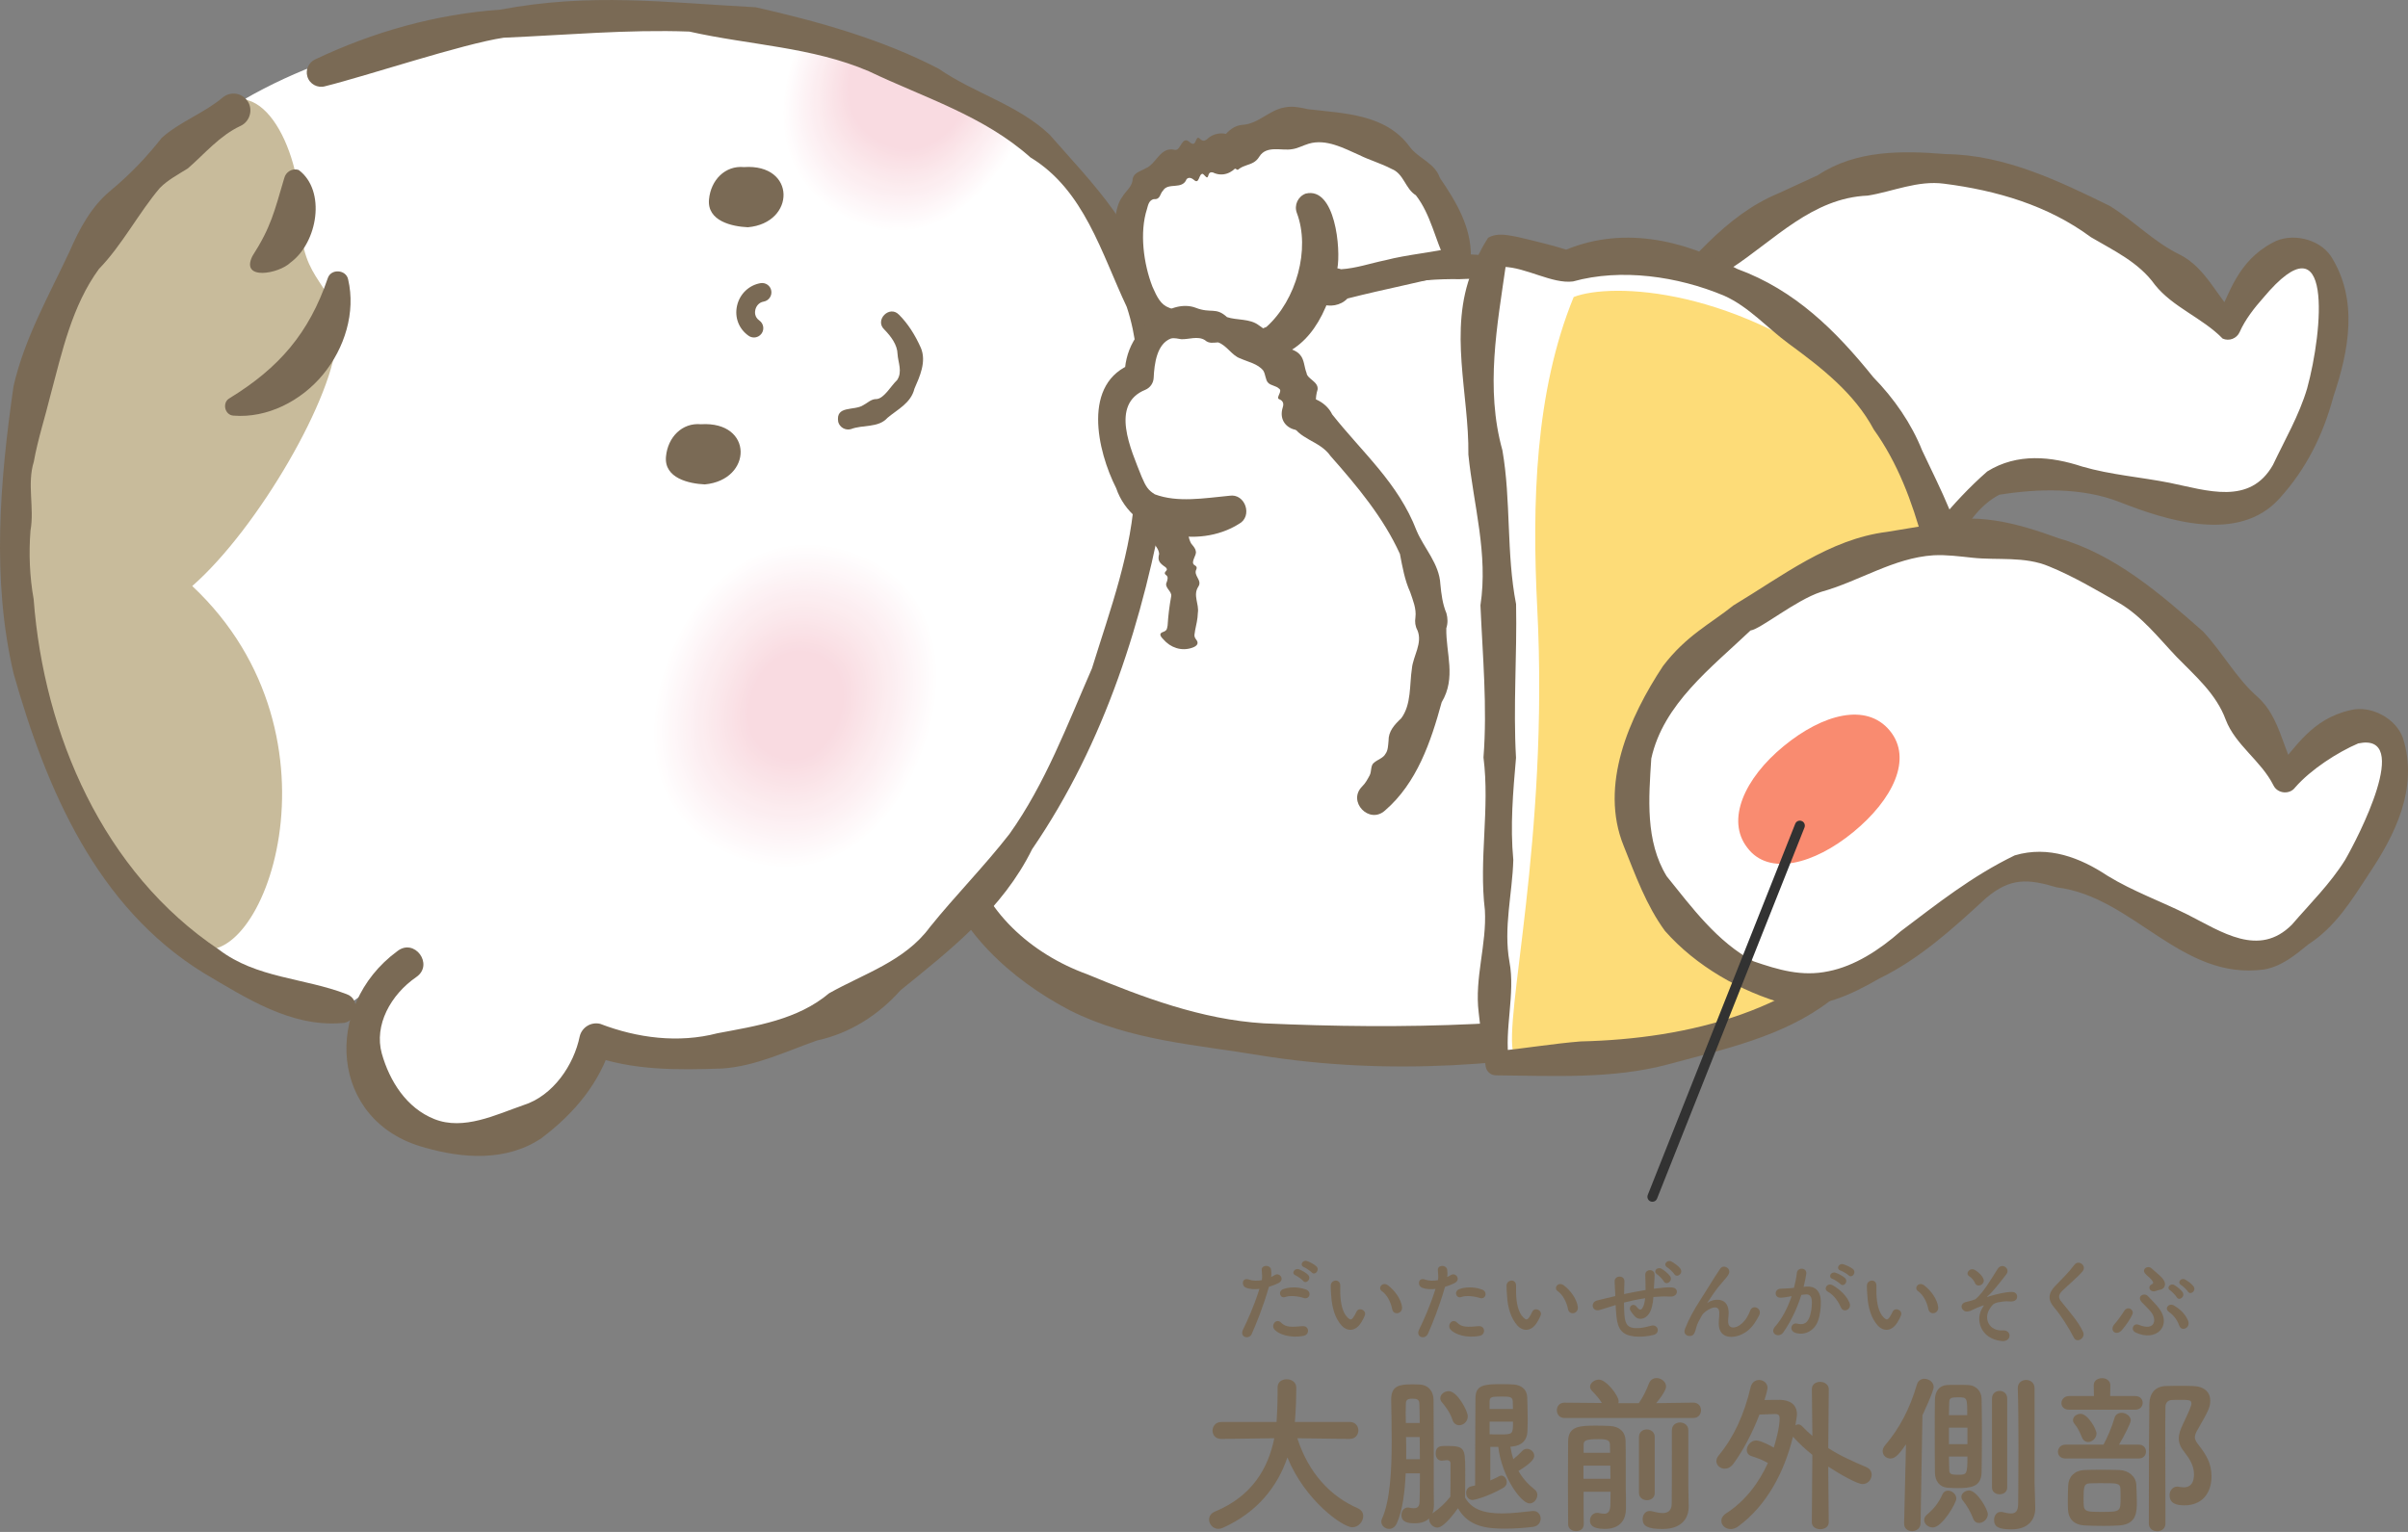<svg width="220" height="140" viewBox="0 0 220 140" fill="none" xmlns="http://www.w3.org/2000/svg">
<rect x="0" y="0" width="220" height="140" fill="#808080" stroke="none"/>
<g clip-path="url(#clip0_1009_48443)">
<path d="M151.846 28.808C170.402 6.834 189.587 15.227 203.535 29.824C203.535 29.824 207.52 20.825 211.502 23.677C215.484 26.529 211.838 40.44 207.057 45.051C202.276 49.663 189.731 40.986 182.344 44.032C178.382 45.664 172.861 59.516 164.934 60.228C153.349 61.271 136.786 46.644 151.846 28.808Z" fill="white"/>
<path d="M150.725 27.865C154.293 24.136 157.552 19.705 162.483 17.669L166.085 16.01C169.587 13.687 173.819 13.761 177.79 14.084C183.122 14.14 188.08 16.526 192.754 18.819C194.997 20.205 196.776 22.124 199.172 23.28C201.574 24.5 202.594 27.222 204.403 29.001L202.434 29.344C203.693 26.822 204.403 23.89 207.642 22.171C209.291 21.244 211.84 21.781 212.939 23.387C215.532 27.422 214.559 32.166 213.186 36.241C212.256 39.723 210.707 42.865 208.251 45.561C204.51 49.712 197.912 47.553 193.641 45.877C190.205 44.531 186.137 44.651 182.658 45.214C179.32 46.96 178.187 51.545 175.491 54.234C172.479 57.263 169.604 61.168 164.999 61.738C160.737 61.728 156.176 60.565 152.574 58.202C150.298 56.397 148.629 54.014 146.883 51.708C143.235 46.954 144.254 40.223 145.997 34.892C147.313 31.64 149.126 30.067 150.728 27.865H150.725ZM152.844 29.654C150.288 33.889 146.94 38.237 147.196 43.339C147.926 46.88 148.649 50.762 151.405 53.341C154.387 55.493 157.432 57.903 161.104 58.736C163.506 58.885 165.739 58.942 167.958 57.799C170.127 56.713 171.92 54.711 173.349 52.531C175.908 49.219 178.26 45.974 181.559 43.085C184.308 41.373 187.417 41.712 190.235 42.639C192.851 43.398 195.593 43.602 198.215 44.121C201.637 44.818 205.552 46.211 207.662 42.489C208.738 40.216 210.057 37.954 210.784 35.502C212.233 30.227 213.213 19.528 206.779 27.215C205.959 28.138 205.119 29.211 204.619 30.347C204.356 30.94 203.66 31.207 203.067 30.944C201.218 29.044 198.515 28.085 196.879 26.029C195.403 23.96 193.101 22.897 191.028 21.674C187.11 18.772 182.415 17.399 177.621 16.789C175.205 16.463 172.919 17.512 170.647 17.876C165.572 18.085 162.147 21.924 158.138 24.543C156.083 25.906 153.724 29.274 152.851 29.651L152.844 29.654Z" fill="#7A6A55"/>
<path d="M87.107 78.406C92.045 97.821 130.296 97.781 153.583 92.886C179.323 87.472 155.469 34.22 155.469 34.22C141.425 19.08 119.451 23.471 110.908 33.237C110.908 33.237 83.056 49.557 83.485 74.007" fill="white"/>
<path d="M88.595 78.025C89.782 83.193 94.173 87.171 99.321 89.034C104.342 91.116 109.757 93.175 115.471 93.522C128.206 94.095 141.28 93.832 153.822 91.346C164.198 88.861 164.274 76.582 163.578 67.666C162.632 56.334 158.573 45.232 154.195 34.786C150.167 30.931 141.034 25.023 133.354 25.513C125.337 25.37 117 28.439 111.593 34.363C101.363 41.057 91.181 50.133 87.183 62.011C86.033 65.983 85.213 69.912 84.847 74.037C84.707 75.646 82.245 75.639 82.115 74.027C80.769 56.667 97.682 39.924 109.913 32.364C118.966 22.661 134.057 21.098 146.039 25.666C150.1 27.309 153.625 30.091 156.521 33.3C157.917 36.045 158.763 39.018 159.91 41.843C163.198 50.026 165.001 58.623 166.67 67.303C168.866 80.244 165.547 93.725 150.164 95.011C138.652 97.444 126.82 98.333 115.138 96.451C109.374 95.481 103.293 95.115 97.772 92.349C92.331 89.504 87.266 84.952 85.623 78.781C85.393 77.965 85.873 77.119 86.689 76.889C87.529 76.652 88.405 77.172 88.599 78.025H88.595Z" fill="#7A6A55"/>
<path d="M111.469 15.12C116.56 8.923 130.578 10.189 133.243 23.703L120.405 26.462" fill="white"/>
<path d="M110.282 14.144C111.458 13.327 111.971 11.531 113.521 11.408C114.993 11.318 115.963 10.035 117.406 9.809C118.099 9.672 118.819 9.825 119.498 9.979C122.824 10.372 126.589 10.415 128.781 13.397C129.561 14.48 131.1 14.883 131.55 16.256C133.046 18.445 134.429 20.751 134.382 23.477C134.522 24.1 134.129 24.736 133.489 24.836C130.051 25.742 126.539 26.405 123.104 27.282C121.851 28.614 119.072 27.795 119.742 25.709C120.208 24.57 121.491 24.273 122.527 24.606C123.897 24.523 125.209 24.06 126.549 23.786C128.671 23.237 130.877 23.09 133.003 22.57L132.11 23.926C131.107 21.897 130.734 19.622 129.358 17.846C128.388 17.256 128.258 15.873 127.145 15.44C126.156 14.92 125.113 14.633 124.18 14.167C122.78 13.547 121.154 12.658 119.565 13.134C119.032 13.294 118.545 13.571 118.042 13.634C117.096 13.804 115.72 13.251 115.057 14.31C114.424 15.367 113.347 14.784 112.658 16.096C111.382 18.065 108.599 15.793 110.285 14.147L110.282 14.144Z" fill="#7A6A55"/>
<path d="M136.687 22.954C137.737 22.547 143.171 24.366 143.171 24.366C143.171 24.366 155.739 17.883 170.443 35.705C176.94 43.582 182.522 62.704 178.92 73.47C170.486 98.673 145.557 96.37 136.797 97.163C135.844 93.891 137.783 71.977 136.707 50.829C136.217 41.216 133.152 31.6 136.69 22.957L136.687 22.954Z" fill="white"/>
<path d="M143.776 27.143C147.208 25.811 158.757 26.144 170.445 35.707C178.349 42.171 182.524 62.706 178.922 73.471C170.489 98.674 147.038 95.549 138.279 96.342C137.326 93.07 141.527 76.763 140.448 55.615C139.958 46.002 140.238 35.79 143.776 27.143Z" fill="#FDDC78"/>
<path d="M135.947 21.739C136.783 21.236 137.753 21.495 138.612 21.645C140.258 22.035 142.028 22.455 143.62 22.978L142.547 23.048C148.055 20.539 153.766 21.889 158.721 24.578C164.009 26.517 167.72 30.215 171.146 34.47C173.052 36.423 174.631 38.702 175.614 41.174C177.306 44.776 179.209 48.285 179.765 52.293C180.039 53.582 180.645 54.795 181.058 56.075C181.828 58.67 180.838 61.459 181.281 64.058C182.374 69.526 180.175 74.817 177.65 79.495C175.544 84.46 171.705 88.535 167.204 91.46C162.946 94.739 157.518 95.882 152.427 97.264C147.295 98.641 141.888 98.311 136.733 98.274C136.243 98.304 135.813 97.951 135.737 97.474C135.43 95.565 135.274 94.139 135.094 92.523C134.707 89.378 135.84 86.309 135.663 83.18C135.097 78.516 136.13 73.897 135.534 69.226C135.893 64.581 135.457 59.966 135.257 55.318C135.97 50.607 134.634 46.222 134.154 41.544C134.227 36.023 132.312 30.205 134.491 24.754C134.824 23.724 135.367 22.632 135.947 21.742V21.739ZM137.593 24.111C136.79 29.739 135.683 35.476 137.263 41.154C138.062 45.722 137.609 50.584 138.512 55.212C138.606 59.896 138.239 64.578 138.506 69.253C138.236 72.368 137.963 75.463 138.259 78.589C138.172 81.698 137.346 84.766 137.906 87.898C138.459 90.77 137.419 94.186 137.853 96.858L136.693 96.068C139.345 95.812 141.874 95.379 144.407 95.175C154.259 94.942 164.792 92.396 171.242 84.42C176.577 78.909 178.419 71.612 178.829 64.131C179.059 61.582 177.536 59.25 177.316 56.778C177.436 54.209 176.633 51.813 175.684 49.464C174.691 45.846 173.398 42.334 171.192 39.252C169.416 35.926 166.401 33.594 163.425 31.411C161.463 29.975 159.784 28.036 157.525 27.026C153.276 25.241 148.098 24.501 143.717 25.72C141.828 25.967 139.412 24.428 137.356 24.388C137.259 24.381 137.133 24.364 137.096 24.374C137.11 24.374 136.953 24.381 137.103 24.364C137.273 24.344 137.449 24.241 137.586 24.114L137.593 24.111Z" fill="#7A6A55"/>
<path d="M159.193 56.539C182.9 40.255 199.183 53.427 208.773 71.193C208.773 71.193 214.997 63.569 218.082 67.374C221.168 71.18 213.974 83.631 208.14 86.81C202.309 89.988 192.506 78.307 184.576 79.29C180.325 79.816 171.335 91.714 163.505 90.305C152.056 88.246 139.954 69.757 159.193 56.542V56.539Z" fill="white"/>
<path d="M158.362 55.332C162.79 52.68 167.105 49.268 172.399 48.608L176.311 47.962C180.303 46.649 184.365 47.838 188.11 49.201C193.234 50.667 197.386 54.279 201.288 57.724C203.084 59.653 204.29 61.976 206.296 63.725C208.291 65.538 208.551 68.433 209.828 70.626L207.838 70.436C209.718 68.337 211.177 65.694 214.759 64.895C216.595 64.435 218.91 65.631 219.544 67.47C220.98 72.045 218.784 76.367 216.381 79.935C214.835 82.308 213.353 84.72 210.907 86.296C209.714 87.266 208.491 88.305 206.865 88.598C199.272 89.651 194.91 81.944 187.91 81.095C185.301 80.318 183.675 80.172 181.422 82.098C178.494 84.793 175.398 87.632 171.676 89.438C169.141 90.894 166.272 92.293 163.163 91.774C159.055 90.634 154.963 88.308 152.118 85.08C150.402 82.737 149.422 79.995 148.346 77.313C146.087 71.762 148.849 65.541 151.941 60.86C154.08 58.061 156.236 57.038 158.362 55.335V55.332ZM159.931 57.618C156.346 61.026 151.965 64.332 150.865 69.32C150.632 72.928 150.302 76.863 152.274 80.082C154.583 82.944 156.882 86.076 160.201 87.852C162.477 88.632 164.616 89.278 167.058 88.761C169.441 88.288 171.696 86.829 173.652 85.11C176.994 82.594 180.123 80.088 184.068 78.172C187.173 77.25 190.079 78.399 192.551 80.038C194.87 81.461 197.466 82.384 199.855 83.58C202.97 85.156 206.376 87.535 209.394 84.503C211.034 82.597 212.903 80.761 214.252 78.592C215.392 76.63 220.456 66.887 215.452 67.94C213.583 68.74 211.14 70.302 209.694 71.958C209.188 72.648 208.072 72.535 207.705 71.769C206.585 69.526 204.233 68.1 203.347 65.774C202.471 63.389 200.531 61.753 198.855 60.027C197.196 58.281 195.677 56.308 193.567 55.082C191.475 53.886 189.433 52.673 187.217 51.767C184.974 50.814 182.489 51.22 180.203 50.97C179.04 50.85 177.844 50.684 176.644 50.747C172.989 50.984 169.877 53.123 166.375 54.092C164.036 54.859 160.844 57.504 159.925 57.621L159.931 57.618Z" fill="#7A6A55"/>
<path d="M37.163 88.111C29.009 94.235 34.44 105.017 43.6 104.047C52.76 103.081 54.435 95.014 54.435 95.014C66.131 99.543 89.598 93.225 101.096 61.068C113.501 26.379 98.304 15.364 90.391 10.229C84.333 6.297 71.825 -0.33 45.516 2.196C19.157 4.728 3.83 19.662 1.594 43.745C-0.639 67.829 12.059 90.313 31.325 92.142L37.163 88.111Z" fill="white"/>
<path d="M68.884 30.841C68.714 30.841 68.54 30.791 68.391 30.685C67.501 30.058 67.098 29.006 67.338 27.943C67.578 26.87 68.421 26.06 69.48 25.877C69.96 25.8 70.39 26.113 70.466 26.573C70.546 27.04 70.233 27.483 69.77 27.563C69.314 27.639 69.077 28.006 69.007 28.319C68.964 28.502 68.917 28.965 69.374 29.289C69.76 29.562 69.853 30.095 69.58 30.482C69.413 30.718 69.147 30.845 68.88 30.845L68.884 30.841Z" fill="#7A6A55"/>
<path d="M78.061 50.316C85.721 52.988 87.35 61.121 84.365 68.922C81.379 76.722 74.955 81.573 67.249 78.561C59.542 75.549 57.959 67.755 60.944 59.955C63.93 52.155 70.634 47.607 78.061 50.316Z" fill="white"/>
<path d="M77.964 50.568C85.487 53.191 87.087 61.181 84.154 68.841C81.222 76.501 74.912 81.266 67.345 78.307C59.774 75.348 58.222 67.695 61.154 60.034C64.086 52.374 70.67 47.906 77.964 50.568Z" fill="#FFFEFE"/>
<path d="M77.866 50.823C85.253 53.399 86.822 61.242 83.944 68.763C81.065 76.283 74.871 80.961 67.44 78.055C60.01 75.15 58.484 67.636 61.363 60.116C64.242 52.596 70.706 48.211 77.866 50.823Z" fill="#FFFDFD"/>
<path d="M77.773 51.075C85.023 53.604 86.563 61.301 83.737 68.682C80.912 76.062 74.834 80.653 67.54 77.801C60.247 74.949 58.751 67.575 61.576 60.195C64.402 52.815 70.746 48.51 77.773 51.075Z" fill="#FFFCFD"/>
<path d="M77.679 51.328C84.793 53.807 86.302 61.361 83.53 68.601C80.758 75.842 74.794 80.347 67.64 77.548C60.486 74.752 59.017 67.515 61.789 60.275C64.561 53.034 70.785 48.813 77.679 51.328Z" fill="#FEFBFC"/>
<path d="M77.58 51.585C84.554 54.017 86.036 61.424 83.321 68.525C80.602 75.625 74.754 80.043 67.737 77.301C60.72 74.559 59.281 67.462 61.996 60.361C64.715 53.261 70.819 49.119 77.58 51.585Z" fill="#FEFAFB"/>
<path d="M77.486 51.839C84.323 54.222 85.776 61.485 83.114 68.446C80.448 75.406 74.714 79.738 67.837 77.049C60.959 74.36 59.547 67.403 62.209 60.442C64.874 53.482 70.859 49.42 77.486 51.839Z" fill="#FEF9FA"/>
<path d="M77.39 52.092C84.091 54.428 85.517 61.542 82.905 68.365C80.293 75.186 74.675 79.431 67.934 76.795C61.194 74.16 59.808 67.346 62.42 60.522C65.032 53.702 70.893 49.723 77.39 52.092Z" fill="#FEF8F9"/>
<path d="M77.293 52.344C83.857 54.633 85.254 61.601 82.695 68.285C80.136 74.965 74.635 79.124 68.031 76.541C61.426 73.959 60.07 67.285 62.629 60.601C65.188 53.92 70.929 50.022 77.293 52.344Z" fill="#FEF7F9"/>
<path d="M77.2 52.601C83.627 54.84 84.993 61.664 82.487 68.205C79.982 74.746 74.594 78.817 68.13 76.288C61.666 73.763 60.337 67.225 62.842 60.685C65.348 54.144 70.969 50.329 77.2 52.601Z" fill="#FEF6F8"/>
<path d="M77.103 52.856C83.39 55.048 84.729 61.725 82.277 68.126C79.825 74.527 74.554 78.512 68.226 76.036C61.899 73.564 60.599 67.166 63.052 60.766C65.504 54.365 71.005 50.63 77.103 52.856Z" fill="#FDF5F7"/>
<path d="M77.009 53.108C83.16 55.254 84.469 61.785 82.07 68.045C79.671 74.306 74.513 78.205 68.326 75.786C62.138 73.367 60.865 67.109 63.264 60.848C65.663 54.588 71.044 50.932 77.009 53.108Z" fill="#FDF4F6"/>
<path d="M76.912 53.361C82.926 55.457 84.205 61.844 81.86 67.965C79.517 74.086 74.473 77.898 68.422 75.532C62.371 73.166 61.128 67.049 63.474 60.928C65.816 54.807 71.081 51.235 76.912 53.361Z" fill="#FDF3F5"/>
<path d="M76.814 53.614C82.692 55.663 83.941 61.904 81.649 67.885C79.36 73.869 74.432 77.591 68.517 75.278C62.606 72.966 61.39 66.988 63.683 61.007C65.972 55.023 71.116 51.535 76.814 53.614Z" fill="#FDF2F4"/>
<path d="M76.721 53.871C82.462 55.873 83.681 61.967 81.442 67.808C79.207 73.653 74.392 77.288 68.618 75.029C62.843 72.773 61.657 66.932 63.896 61.091C66.132 55.247 71.156 51.842 76.721 53.871Z" fill="#FDF1F4"/>
<path d="M76.625 54.125C82.226 56.078 83.419 62.028 81.236 67.729C79.054 73.434 74.356 76.982 68.718 74.776C63.084 72.574 61.924 66.873 64.107 61.172C66.289 55.468 71.194 52.142 76.625 54.125Z" fill="#FDF0F3"/>
<path d="M76.528 54.377C81.992 56.283 83.155 62.084 81.026 67.648C78.897 73.213 74.312 76.671 68.814 74.522C63.317 72.373 62.187 66.816 64.316 61.251C66.445 55.687 71.227 52.441 76.528 54.377Z" fill="#FCEFF2"/>
<path d="M76.431 54.63C81.759 56.486 82.891 62.144 80.816 67.569C78.74 72.993 74.272 76.365 68.91 74.272C63.549 72.177 62.45 66.759 64.526 61.334C66.602 55.91 71.263 52.748 76.431 54.63Z" fill="#FCEEF1"/>
<path d="M76.338 54.885C81.529 56.694 82.632 62.205 80.609 67.49C78.587 72.774 74.235 76.059 69.014 74.02C63.793 71.978 62.72 66.7 64.742 61.415C66.765 56.131 71.306 53.049 76.338 54.885Z" fill="#FCEDF0"/>
<path d="M76.24 55.14C81.295 56.902 82.368 62.267 80.399 67.411C78.43 72.556 74.191 75.755 69.11 73.769C64.025 71.783 62.983 66.642 64.952 61.497C66.921 56.352 71.343 53.354 76.24 55.14Z" fill="#FCEDF0"/>
<path d="M76.147 55.394C81.061 57.107 82.108 62.328 80.192 67.332C78.276 72.337 74.154 75.449 69.21 73.516C64.265 71.584 63.249 66.583 65.165 61.578C67.081 56.573 71.382 53.655 76.147 55.394Z" fill="#FCECEF"/>
<path d="M76.05 55.646C80.828 57.312 81.844 62.387 79.981 67.251C78.119 72.116 74.111 75.142 69.306 73.262C64.498 71.383 63.511 66.522 65.374 61.657C67.237 56.792 71.418 53.954 76.05 55.646Z" fill="#FCEBEE"/>
<path d="M75.956 55.901C80.597 57.52 81.584 62.449 79.774 67.173C77.965 71.898 74.073 74.837 69.405 73.011C64.737 71.185 63.778 66.463 65.587 61.739C67.396 57.014 71.458 54.258 75.956 55.901Z" fill="#FBEAED"/>
<path d="M75.859 56.158C80.364 57.727 81.32 62.512 79.564 67.097C77.808 71.681 74.033 74.534 69.501 72.764C64.97 70.992 64.04 66.41 65.796 61.825C67.552 57.241 71.494 54.565 75.859 56.158Z" fill="#FBE9EC"/>
<path d="M75.761 56.411C80.129 57.933 81.056 62.572 79.353 67.016C77.65 71.461 73.989 74.227 69.597 72.511C65.206 70.795 64.302 66.35 66.005 61.905C67.708 57.46 71.53 54.868 75.761 56.411Z" fill="#FBE8EC"/>
<path d="M75.67 56.663C79.898 58.139 80.798 62.627 79.152 66.935C77.502 71.24 73.957 73.919 69.702 72.257C65.447 70.594 64.574 66.292 66.22 61.984C67.87 57.679 71.571 55.167 75.67 56.663Z" fill="#FBE7EB"/>
<path d="M75.573 56.917C79.664 58.343 80.534 62.688 78.941 66.856C77.345 71.021 73.913 73.614 69.798 72.004C65.68 70.395 64.837 66.233 66.43 62.065C68.026 57.9 71.604 55.468 75.573 56.917Z" fill="#FBE6EA"/>
<path d="M75.475 57.17C79.43 58.55 80.27 62.748 78.73 66.776C77.188 70.801 73.872 73.307 69.894 71.751C65.916 70.195 65.099 66.173 66.639 62.145C68.181 58.12 71.64 55.771 75.475 57.17Z" fill="#FBE5E9"/>
<path d="M75.378 57.426C79.196 58.756 80.006 62.811 78.52 66.699C77.031 70.584 73.832 73.003 69.99 71.501C66.148 69.998 65.362 66.116 66.848 62.228C68.338 58.343 71.676 56.074 75.378 57.426Z" fill="#FAE4E8"/>
<path d="M75.284 57.68C78.966 58.962 79.746 62.871 78.313 66.616C76.877 70.361 73.791 72.694 70.09 71.247C66.388 69.801 65.628 66.056 67.061 62.311C68.497 58.566 71.716 56.38 75.284 57.68Z" fill="#FAE3E7"/>
<path d="M75.187 57.932C78.729 59.168 79.482 62.93 78.103 66.535C76.723 70.144 73.751 72.386 70.186 70.994C66.621 69.601 65.891 65.996 67.27 62.39C68.65 58.782 71.752 56.679 75.187 57.932Z" fill="#FAE2E7"/>
<path d="M75.091 58.187C78.496 59.373 79.222 62.991 77.893 66.457C76.567 69.925 73.708 72.081 70.283 70.741C66.858 69.402 66.151 65.937 67.481 62.471C68.807 59.003 71.789 56.98 75.091 58.187Z" fill="#FAE1E6"/>
<path d="M74.998 58.44C78.266 59.579 78.963 63.051 77.687 66.376C76.414 69.705 73.672 71.774 70.383 70.488C67.094 69.202 66.418 65.876 67.694 62.551C68.967 59.222 71.829 57.283 74.998 58.44Z" fill="#FAE0E5"/>
<path d="M74.9 58.696C78.032 59.789 78.698 63.114 77.476 66.299C76.256 69.488 73.631 71.471 70.478 70.238C67.33 69.005 66.68 65.819 67.903 62.634C69.122 59.445 71.865 57.586 74.9 58.696Z" fill="#FADFE4"/>
<path d="M74.807 58.949C77.802 59.992 78.439 63.17 77.269 66.219C76.103 69.268 73.591 71.164 70.579 69.984C67.567 68.808 66.947 65.763 68.116 62.714C69.282 59.665 71.905 57.889 74.807 58.949Z" fill="#F9DEE3"/>
<path d="M74.708 59.203C77.563 60.2 78.173 63.232 77.06 66.14C75.947 69.049 73.552 70.859 70.676 69.736C67.8 68.613 67.211 65.707 68.324 62.798C69.436 59.89 71.936 58.194 74.708 59.203Z" fill="#F9DDE3"/>
<path d="M74.614 59.456C77.333 60.405 77.912 63.291 76.853 66.059C75.793 68.828 73.511 70.551 70.775 69.481C68.04 68.412 67.477 65.646 68.536 62.877C69.596 60.109 71.975 58.493 74.614 59.456Z" fill="#F9DCE2"/>
<path d="M74.521 59.712C77.103 60.612 77.653 63.354 76.647 65.983C75.64 68.612 73.475 70.248 70.876 69.232C68.277 68.216 67.743 65.59 68.75 62.961C69.756 60.332 72.015 58.799 74.521 59.712Z" fill="#F9DBE1"/>
<path d="M83.855 5.729C90.525 8.461 93.384 12.512 93.384 12.512C89.703 18.953 84.438 23.288 77.744 20.253C71.05 17.214 70.014 10.227 73.033 3.449C73.033 3.449 77.394 2.973 83.855 5.729Z" fill="white"/>
<path d="M83.855 5.729C90.439 8.424 93.261 12.423 93.261 12.423C89.629 18.78 84.432 23.058 77.824 20.059C71.217 17.061 70.197 10.164 73.176 3.476C73.176 3.476 77.481 3.006 83.855 5.725V5.729Z" fill="#FFFEFE"/>
<path d="M83.853 5.728C90.347 8.39 93.132 12.335 93.132 12.335C89.547 18.606 84.419 22.828 77.902 19.872C71.385 16.913 70.375 10.11 73.314 3.509C73.314 3.509 77.562 3.046 83.853 5.728Z" fill="#FFFDFD"/>
<path d="M83.854 5.729C90.261 8.355 93.01 12.246 93.01 12.246C89.475 18.434 84.417 22.599 77.986 19.68C71.555 16.761 70.562 10.047 73.461 3.54C73.461 3.54 77.65 3.083 83.857 5.729H83.854Z" fill="#FFFCFD"/>
<path d="M83.856 5.728C90.177 8.317 92.885 12.155 92.885 12.155C89.397 18.259 84.409 22.368 78.065 19.489C71.721 16.61 70.741 9.989 73.6 3.569C73.6 3.569 77.732 3.119 83.853 5.728H83.856Z" fill="#FEFBFC"/>
<path d="M83.855 5.728C90.086 8.281 92.758 12.066 92.758 12.066C89.32 18.083 84.398 22.135 78.144 19.296C71.89 16.457 70.924 9.93 73.743 3.596C73.743 3.596 77.818 3.15 83.855 5.725V5.728Z" fill="#FEFAFB"/>
<path d="M83.853 5.728C89.998 8.244 92.633 11.979 92.633 11.979C89.241 17.913 84.39 21.908 78.226 19.109C72.058 16.31 71.105 9.873 73.888 3.629C73.888 3.629 77.906 3.189 83.857 5.728H83.853Z" fill="#FEF9FA"/>
<path d="M83.853 5.728C89.911 8.21 92.506 11.889 92.506 11.889C89.164 17.736 84.383 21.675 78.302 18.916C72.225 16.157 71.285 9.813 74.024 3.656C74.024 3.656 77.986 3.222 83.85 5.725L83.853 5.728Z" fill="#FEF8F9"/>
<path d="M83.856 5.729C89.826 8.175 92.385 11.8 92.385 11.8C89.09 17.565 84.379 21.446 78.388 18.727C72.397 16.009 71.471 9.754 74.173 3.69C74.173 3.69 78.078 3.264 83.859 5.729H83.856Z" fill="#FEF7F9"/>
<path d="M83.854 5.728C89.734 8.137 92.257 11.713 92.257 11.713C89.011 17.393 84.367 21.215 78.463 18.536C72.558 15.857 71.645 9.697 74.308 3.719C74.308 3.719 78.153 3.299 83.85 5.728H83.854Z" fill="#FEF6F8"/>
<path d="M83.854 5.729C89.648 8.101 92.133 11.623 92.133 11.623C88.935 17.218 84.36 20.986 78.546 18.347C72.731 15.708 71.832 9.637 74.454 3.75C74.454 3.75 78.243 3.337 83.854 5.729Z" fill="#FDF5F7"/>
<path d="M83.856 5.729C89.564 8.068 92.01 11.534 92.01 11.534C88.861 17.045 84.356 20.753 78.628 18.154C72.901 15.555 72.014 9.578 74.597 3.777C74.597 3.777 78.328 3.37 83.856 5.726V5.729Z" fill="#FDF4F6"/>
<path d="M83.856 5.729C89.474 8.031 91.886 11.443 91.886 11.443C88.784 16.871 84.35 20.523 78.709 17.964C73.067 15.405 72.198 9.517 74.74 3.809C74.74 3.809 78.415 3.41 83.856 5.729Z" fill="#FDF3F5"/>
<path d="M83.854 5.728C89.385 7.994 91.758 11.356 91.758 11.356C88.706 16.697 84.337 20.292 78.786 17.773C73.235 15.254 72.376 9.46 74.878 3.839C74.878 3.839 78.496 3.442 83.854 5.728Z" fill="#FDF2F4"/>
<path d="M83.854 5.729C89.299 7.958 91.631 11.267 91.631 11.267C88.626 16.524 84.328 20.063 78.867 17.584C73.402 15.105 72.559 9.401 75.021 3.87C75.021 3.87 78.58 3.48 83.854 5.729Z" fill="#FDF1F4"/>
<path d="M83.855 5.729C89.213 7.925 91.509 11.177 91.509 11.177C88.553 16.348 84.325 19.83 78.947 17.391C73.573 14.952 72.74 9.341 75.165 3.896C75.165 3.896 78.667 3.513 83.855 5.726V5.729Z" fill="#FDF0F3"/>
<path d="M83.856 5.728C89.124 7.887 91.383 11.086 91.383 11.086C88.475 16.174 84.316 19.599 79.028 17.2C73.74 14.801 72.924 9.28 75.307 3.925C75.307 3.925 78.752 3.549 83.856 5.725V5.728Z" fill="#FCEFF2"/>
<path d="M83.855 5.729C89.036 7.852 91.258 11 91.258 11C88.4 16.005 84.308 19.37 79.11 17.011C73.909 14.652 73.106 9.224 75.451 3.96C75.451 3.96 78.84 3.59 83.858 5.729H83.855Z" fill="#FCEEF1"/>
<path d="M83.855 5.728C88.949 7.814 91.132 10.909 91.132 10.909C88.319 15.827 84.298 19.139 79.186 16.82C74.075 14.501 73.285 9.163 75.588 3.989C75.588 3.989 78.92 3.626 83.851 5.728H83.855Z" fill="#FCEDF0"/>
<path d="M83.857 5.728C88.861 7.777 91.01 10.819 91.01 10.819C88.248 15.654 84.296 18.91 79.272 16.627C74.247 14.348 73.471 9.104 75.737 4.016C75.737 4.016 79.009 3.659 83.86 5.728H83.857Z" fill="#FCEDF0"/>
<path d="M83.854 5.729C88.772 7.745 90.881 10.73 90.881 10.73C88.166 15.478 84.284 18.677 79.346 16.438C74.411 14.199 73.645 9.044 75.871 4.046C75.871 4.046 79.086 3.697 83.851 5.729H83.854Z" fill="#FCECEF"/>
<path d="M83.855 5.728C88.686 7.708 90.759 10.643 90.759 10.643C88.093 15.308 84.278 18.45 79.43 16.247C74.582 14.048 73.832 8.987 76.018 4.076C76.018 4.076 79.177 3.729 83.855 5.728Z" fill="#FCEBEE"/>
<path d="M83.856 5.728C88.601 7.67 90.634 10.553 90.634 10.553C88.015 15.134 84.27 18.216 79.512 16.057C74.75 13.898 74.014 8.926 76.163 4.108C76.163 4.108 79.265 3.769 83.86 5.731L83.856 5.728Z" fill="#FBEAED"/>
<path d="M83.856 5.728C88.511 7.634 90.507 10.463 90.507 10.463C87.938 14.957 84.263 17.986 79.588 15.864C74.916 13.745 74.194 8.867 76.299 4.135C76.299 4.135 79.345 3.802 83.853 5.728H83.856Z" fill="#FBE9EC"/>
<path d="M83.855 5.729C88.423 7.602 90.382 10.377 90.382 10.377C87.86 14.789 84.254 17.758 79.67 15.679C75.085 13.6 74.375 8.811 76.444 4.17C76.444 4.17 79.433 3.843 83.855 5.733V5.729Z" fill="#FBE8EC"/>
<path d="M83.856 5.728C88.337 7.564 90.256 10.286 90.256 10.286C87.784 14.614 84.246 17.526 79.751 15.484C75.252 13.444 74.559 8.75 76.585 4.195C76.585 4.195 79.514 3.875 83.856 5.728Z" fill="#FBE7EB"/>
<path d="M83.856 5.729C88.248 7.528 90.134 10.197 90.134 10.197C87.708 14.439 84.24 17.294 79.832 15.295C75.423 13.293 74.74 8.691 76.729 4.23C76.729 4.23 79.602 3.916 83.856 5.732V5.729Z" fill="#FBE6EA"/>
<path d="M83.854 5.729C88.159 7.492 90.005 10.107 90.005 10.107C87.629 14.266 84.23 17.065 79.909 15.102C75.587 13.139 74.921 8.631 76.867 4.256C76.867 4.256 79.682 3.95 83.854 5.729Z" fill="#FBE5E9"/>
<path d="M83.855 5.729C88.073 7.458 89.883 10.02 89.883 10.02C87.554 14.092 84.225 16.834 79.993 14.915C75.762 12.992 75.105 8.574 77.015 4.289C77.015 4.289 79.773 3.989 83.859 5.732L83.855 5.729Z" fill="#FAE4E8"/>
<path d="M83.855 5.729C87.986 7.422 89.756 9.931 89.756 9.931C87.477 13.919 84.215 16.605 80.07 14.722C75.925 12.84 75.285 8.515 77.154 4.317C77.154 4.317 79.856 4.02 83.855 5.729Z" fill="#FAE3E7"/>
<path d="M83.854 5.728C87.896 7.384 89.632 9.84 89.632 9.84C87.399 13.745 84.207 16.37 80.152 14.531C76.094 12.689 75.468 8.454 77.297 4.345C77.297 4.345 79.939 4.056 83.857 5.728H83.854Z" fill="#FAE2E7"/>
<path d="M83.854 5.729C87.809 7.348 89.505 9.751 89.505 9.751C87.323 13.569 84.201 16.141 80.229 14.339C76.261 12.536 75.644 8.395 77.437 4.376C77.437 4.376 80.023 4.093 83.854 5.729Z" fill="#FAE1E6"/>
<path d="M83.856 5.728C87.724 7.311 89.38 9.663 89.38 9.663C87.244 13.399 84.192 15.911 80.31 14.152C76.428 12.389 75.829 8.337 77.578 4.409C77.578 4.409 80.107 4.132 83.852 5.732L83.856 5.728Z" fill="#FAE0E5"/>
<path d="M83.854 5.729C87.632 7.278 89.255 9.574 89.255 9.574C87.169 13.226 84.184 15.681 80.392 13.959C76.597 12.236 76.01 8.278 77.723 4.436C77.723 4.436 80.195 4.166 83.857 5.729H83.854Z" fill="#FADFE4"/>
<path d="M83.853 5.729C87.545 7.242 89.128 9.484 89.128 9.484C87.089 13.05 84.173 15.452 80.468 13.769C76.763 12.087 76.19 8.218 77.859 4.467C77.859 4.467 80.275 4.203 83.85 5.729H83.853Z" fill="#F9DEE3"/>
<path d="M83.856 5.728C87.461 7.204 89.007 9.393 89.007 9.393C87.018 12.875 84.172 15.217 80.554 13.574C76.935 11.932 76.376 8.157 78.008 4.491C78.008 4.491 80.364 4.235 83.856 5.724V5.728Z" fill="#F9DDE3"/>
<path d="M83.856 5.728C87.375 7.167 88.881 9.306 88.881 9.306C86.938 12.701 84.163 14.991 80.634 13.388C77.106 11.785 76.559 8.1 78.148 4.528C78.148 4.528 80.448 4.278 83.856 5.731V5.728Z" fill="#F9DCE2"/>
<path d="M83.854 5.728C87.282 7.134 88.755 9.217 88.755 9.217C86.863 12.529 84.154 14.758 80.712 13.195C77.27 11.633 76.737 8.041 78.29 4.555C78.29 4.555 80.532 4.309 83.854 5.728Z" fill="#F9DBE1"/>
<path d="M17.565 53.555C23.579 48.294 30.649 36.059 30.756 30.781C30.863 25.503 27.461 26.242 27.451 19.768C27.441 13.291 23.562 5.947 19.224 10.442C14.886 14.934 -1.411 28.718 0.875 53.695C2.487 71.304 11.654 83.306 17.758 86.478C23.859 89.647 32.332 67.422 17.565 53.558V53.555Z" fill="#C8BB9B"/>
<path d="M20.985 36.385C25.509 33.609 28.232 30.447 29.944 25.429C30.234 24.526 31.627 24.626 31.807 25.539C32.507 28.528 31.504 31.816 29.501 34.242C27.492 36.664 24.403 38.23 21.338 37.984C20.515 37.944 20.268 36.764 20.985 36.388V36.385Z" fill="#7A6A55"/>
<path d="M23.052 23.418C24.772 20.732 25.055 19.363 25.968 16.284C26.108 15.701 26.711 15.348 27.284 15.531C29.826 17.424 29.02 22.175 26.548 23.988C25.505 25.02 21.953 25.68 23.052 23.421V23.418Z" fill="#7A6A55"/>
<path d="M38.047 89.281C35.695 90.897 34.162 93.685 34.882 96.281C35.592 98.793 37.134 101.259 39.683 102.272C42.359 103.341 45.314 101.865 47.817 100.999C50.526 100.149 52.431 97.337 52.965 94.708C53.168 93.875 54.008 93.366 54.84 93.569C58.209 94.865 61.984 95.358 65.546 94.428C69.105 93.759 72.873 93.196 75.749 90.773C78.917 88.984 82.679 87.838 84.958 84.726C87.301 81.817 89.906 79.198 92.225 76.219C95.497 71.628 97.506 66.247 99.762 61.089C101.428 55.701 103.457 50.32 103.687 44.649C103.78 39.128 104.71 33.36 102.944 28.052C100.618 23.128 99.059 17.367 94.141 14.385C89.876 10.579 84.428 8.923 79.391 6.518C74.216 4.289 68.435 4.119 62.984 2.886C57.336 2.679 51.665 3.206 46.017 3.446C42.259 4.009 33.516 6.934 29.718 7.877C29.018 8.087 28.278 7.684 28.078 6.981C27.898 6.355 28.211 5.701 28.781 5.435C34.106 2.906 39.807 1.3 45.708 0.88C54.004 -0.676 60.678 0.22 69.045 0.664C74.729 1.95 80.577 3.586 85.754 6.278C89.053 8.55 92.998 9.563 95.9 12.312C99.802 16.787 104.427 21.235 105.21 27.403C106.593 33.01 107.859 39.281 106.526 44.999C104.497 56.554 100.965 67.876 94.294 77.612C91.626 83.037 86.894 86.762 82.286 90.49C80.247 92.772 77.658 94.435 74.639 95.091C71.8 96.091 69.051 97.437 65.993 97.65C61.931 97.79 57.786 97.85 53.894 96.418L55.91 95.321C54.8 99 52.468 101.745 49.473 104.015C46.297 106.157 42.302 105.89 38.787 104.871C30.047 102.505 29.481 91.936 36.285 86.938C37.861 85.675 39.67 88.144 38.047 89.281Z" fill="#7A6A55"/>
<path d="M21.981 11.503C20.049 12.406 18.706 14.055 17.166 15.388C16.29 15.938 15.344 16.434 14.611 17.171C12.685 19.433 11.142 22.422 9.04 24.578C6.574 27.956 5.674 32.145 4.612 36.113C4.122 38.125 3.462 40.124 3.089 42.197C2.452 44.256 3.159 46.412 2.786 48.484C2.622 50.577 2.706 52.693 3.075 54.758C4.008 67.13 9.44 79.718 20.002 86.785C23.424 89.404 27.769 89.354 31.657 90.85C33.03 91.317 32.643 93.519 31.201 93.499C26.549 93.873 22.441 91.177 18.619 88.928C8.846 82.92 4.235 72.125 1.243 61.559C-0.776 52.946 -0.007 43.973 1.236 35.293C2.236 30.918 4.468 27.013 6.351 22.988C7.247 20.932 8.33 18.88 10.099 17.421C11.868 15.958 13.375 14.378 14.784 12.589C16.443 11.113 18.642 10.347 20.372 8.891C21.038 8.358 22.008 8.467 22.541 9.134C23.171 9.907 22.877 11.086 21.981 11.506V11.503Z" fill="#7A6A55"/>
<path d="M81.45 29.422C85.085 33.01 82.799 37.642 77.621 38.285L81.45 29.422Z" fill="white"/>
<path d="M82.12 28.746C82.956 29.582 83.602 30.602 84.132 31.791C84.665 33.06 84.019 34.43 83.546 35.52C83.219 36.852 82.01 37.402 81.083 38.185C80.244 39.128 78.821 38.795 77.738 39.218C77.238 39.355 76.719 39.061 76.582 38.562C76.319 37.022 78.035 37.565 78.864 37.032C79.287 36.812 79.587 36.456 80.094 36.469C80.787 36.406 81.427 35.226 81.966 34.73C82.473 33.963 82.043 33.107 82.003 32.361C81.986 31.521 81.416 30.755 80.787 30.108C79.884 29.255 81.26 27.859 82.123 28.752L82.12 28.746Z" fill="#7A6A55"/>
<path d="M64.338 43.335C65.65 43.249 66.661 42.354 66.594 41.337C66.527 40.32 65.409 39.565 64.096 39.651C62.783 39.737 61.773 40.631 61.84 41.649C61.906 42.666 63.025 43.421 64.338 43.335Z" fill="#7A6A55"/>
<path d="M64.273 42.386C65.046 42.396 65.785 41.696 65.492 41.41C65.342 40.993 64.786 40.373 64.149 40.537C63.749 40.63 63.443 40.867 63.173 41.013C62.92 41.146 62.59 41.38 62.823 41.583C63.106 41.666 62.95 41.856 63.223 42.143C63.443 42.373 63.946 42.523 64.273 42.383V42.386ZM64.396 44.269C62.963 44.205 60.654 43.709 60.847 41.716C61.014 39.954 62.32 38.611 64.036 38.771C68.861 38.471 68.771 43.859 64.396 44.269Z" fill="#7A6A55"/>
<path d="M68.263 19.835C69.576 19.749 70.587 18.854 70.52 17.837C70.453 16.82 69.335 16.065 68.022 16.151C66.709 16.237 65.699 17.131 65.765 18.149C65.832 19.166 66.95 19.921 68.263 19.835Z" fill="#7A6A55"/>
<path d="M68.202 18.885C68.975 18.895 69.715 18.196 69.422 17.909C69.272 17.493 68.715 16.873 68.079 17.036C67.679 17.13 67.373 17.366 67.103 17.513C66.85 17.646 66.52 17.879 66.753 18.082C67.036 18.166 66.879 18.356 67.153 18.642C67.373 18.872 67.876 19.022 68.202 18.882V18.885ZM68.326 20.768C66.893 20.705 64.584 20.208 64.777 18.216C64.944 16.453 66.25 15.11 67.966 15.27C72.764 14.94 72.7 20.385 68.326 20.768Z" fill="#7A6A55"/>
<path d="M110.535 14.252C105.93 15.125 103.435 17.614 103.191 20.14C102.805 24.171 104.271 28.419 106.004 29.156C109.132 30.485 115.253 33.654 118.085 29.759C120.917 25.864 121.271 21.869 119.711 18.863" fill="white"/>
<path d="M110.823 15.761C110.326 15.644 110.46 16.17 110.283 16.214C110.18 16.22 110.006 15.95 109.883 15.887C109.507 15.851 109.59 16.897 109.087 16.447C108.787 16.194 108.567 16.217 108.41 16.37C108.014 17.387 106.728 16.63 106.255 17.42C105.961 17.706 106.031 18.256 105.415 18.196C104.959 18.303 104.892 18.753 104.795 19.086C104.096 21.238 104.475 24.104 105.292 26.206C105.708 27.153 106.058 27.852 106.794 28.116C109.533 29.208 112.905 31.134 115.704 29.878C118.45 27.413 119.729 22.754 118.483 19.462C118.216 18.749 118.58 17.96 119.289 17.693C121.992 17.033 122.525 22.794 122.178 24.574C119.946 35.303 112.852 34.08 104.939 30.011C102.313 27.719 101.943 24.387 101.84 21.218C101.866 20.195 101.883 18.859 102.55 17.973C102.849 17.46 103.339 17.153 103.466 16.54C103.469 15.784 104.196 15.671 104.642 15.394C105.632 15.031 105.991 13.371 107.318 13.691C107.907 13.845 107.951 12.272 108.737 13.032C109.25 13.405 109.19 12.745 109.427 12.588C109.65 12.545 109.77 13.082 110.25 12.748C110.999 11.992 112.239 12.005 112.959 12.792C114.355 14.218 112.575 16.623 110.819 15.764L110.823 15.761Z" fill="#7A6A55"/>
<path d="M118.723 37.377C119.196 32.586 110.453 28.684 107.185 29.607C103.913 30.53 104.086 34.418 104.086 34.418C103.07 34.895 99.338 36.181 103.469 44.827C104.856 47.726 109.544 47.813 112.702 46.603" fill="white"/>
<path d="M117.193 37.228C117.283 36.978 117.296 36.642 116.859 36.478C116.536 36.342 117.223 35.735 116.853 35.515C116.599 35.255 116.076 35.232 115.86 34.979C115.613 34.749 115.633 34.216 115.413 33.866C114.91 33.236 114.024 33.08 113.307 32.753C112.558 32.503 112.088 31.57 111.292 31.29C110.852 31.31 110.465 31.427 110.082 31.084C109.432 30.671 108.563 31.041 107.91 30.997C107.65 30.971 107.31 30.854 106.977 30.937C105.701 31.417 105.461 33.216 105.401 34.539C105.374 35.029 105.068 35.439 104.648 35.619C101.376 36.938 103.332 41.093 104.304 43.572C104.701 44.508 104.918 44.808 105.507 45.175C107.586 45.954 110.015 45.528 112.315 45.308C113.781 45.058 114.48 47.197 113.191 47.88C109.509 50.209 103.488 49.05 101.975 44.612C100.259 41.226 98.783 34.942 103.521 33.213L102.758 34.476C102.682 32.133 103.868 29.974 105.94 28.851C106.793 28.122 108.14 27.709 109.236 28.125C110.652 28.678 111.075 28.032 112.101 28.981C113.004 29.285 114.177 29.098 114.997 29.718C115.85 30.261 116.463 31.11 117.319 31.657C117.782 31.887 118.439 31.99 118.785 32.437C119.165 32.856 119.158 33.569 119.368 34.079C119.428 34.646 120.475 34.869 120.378 35.602C120.128 36.382 120.245 36.995 120.258 37.718C120.215 40.207 116.453 39.597 117.196 37.225L117.193 37.228Z" fill="#7A6A55"/>
<path d="M106.18 47.451C106.18 47.451 109.412 52.599 107.612 58.816L106.18 47.451Z" fill="white"/>
<path d="M107.479 46.635C108.785 47.348 108.295 48.718 108.818 49.654C108.988 49.88 109.214 50.097 109.248 50.37C109.374 50.727 108.725 51.373 109.125 51.643C109.324 51.736 109.371 51.866 109.308 52.016C108.985 52.603 109.878 53.019 109.481 53.612C108.965 54.399 109.571 55.192 109.438 56.021C109.424 56.558 109.298 57.084 109.188 57.607C109.178 57.881 109.005 58.111 109.288 58.454C109.564 58.797 109.361 59.047 108.921 59.197C107.935 59.543 106.925 59.177 106.292 58.434C105.969 58.111 105.879 57.881 106.272 57.751C106.672 57.617 106.622 57.374 106.676 57.161C106.732 56.255 106.839 55.388 107.002 54.495C107.099 54.019 106.319 53.702 106.602 53.182C106.672 52.949 106.772 52.703 106.496 52.526C106.386 52.433 106.382 52.323 106.536 52.176C106.682 52.03 106.576 51.936 106.492 51.84C105.972 51.483 105.726 51.26 105.902 50.614C105.813 49.691 104.556 49.244 104.876 48.264C105.109 46.982 106.152 45.962 107.475 46.632L107.479 46.635Z" fill="#7A6A55"/>
<path d="M125.673 72.796C140.7 53.54 118.723 37.377 118.723 37.377L125.673 72.796Z" fill="white"/>
<path d="M124.464 71.853C124.758 71.574 124.944 71.21 125.138 70.854C125.327 70.491 125.197 69.928 125.551 69.688C125.864 69.421 126.384 69.268 126.57 68.908C126.82 68.585 126.817 68.128 126.86 67.712C126.847 66.826 127.387 66.246 128.02 65.643C128.959 64.383 128.766 62.581 128.996 61.088C129.099 59.962 129.996 58.772 129.499 57.599C129.296 57.219 129.252 56.836 129.316 56.43C129.419 55.62 129.086 54.857 128.836 54.111C128.336 53.011 128.13 51.815 127.9 50.626C126.387 47.29 123.981 44.418 121.566 41.682C120.543 40.203 118.57 40.21 117.914 38.487C116.884 35.575 120.676 35.722 121.712 37.874C124.468 41.359 127.756 44.142 129.426 48.506C130.102 50.102 131.502 51.522 131.595 53.394C131.685 54.307 131.791 55.19 132.151 56.05C132.271 56.49 132.288 56.953 132.138 57.416C132.091 59.709 133.064 61.921 131.715 64.177C130.729 67.795 129.446 71.56 126.547 74.063C125.101 75.389 123.055 73.233 124.464 71.86V71.853Z" fill="#7A6A55"/>
<path d="M159.632 77.462C161.584 80.087 165.729 78.995 169.324 76.042C172.919 73.09 174.779 69.342 172.653 66.769C170.527 64.201 166.555 65.237 162.96 68.189C159.365 71.141 157.679 74.943 159.632 77.462Z" fill="#F98B70"/>
<path d="M123.313 131.503L118.525 131.44C119.568 134.649 121.56 136.751 124.056 137.841C124.402 138.001 124.546 138.267 124.546 138.55C124.546 139.04 124.119 139.577 123.549 139.577C122.68 139.577 119.218 137.128 117.622 133.193C116.706 135.878 114.856 138.217 111.728 139.623C111.584 139.687 111.444 139.72 111.318 139.72C110.811 139.72 110.465 139.293 110.465 138.867C110.465 138.584 110.625 138.297 111.001 138.141C114.43 136.718 115.869 134.159 116.422 131.44L111.588 131.503H111.571C111.035 131.503 110.781 131.123 110.781 130.744C110.781 130.364 111.051 129.954 111.588 129.954H116.629C116.722 128.548 116.722 127.565 116.722 127.442V126.792C116.722 126.285 117.132 126.049 117.559 126.049C117.985 126.049 118.412 126.302 118.428 126.775V127.122C118.428 127.865 118.395 128.608 118.348 129.334L118.302 129.951H123.313C123.836 129.951 124.103 130.344 124.103 130.724C124.103 131.103 123.836 131.497 123.33 131.497H123.313V131.503Z" fill="#7A6A55"/>
<path d="M128.428 134.633C128.348 136.372 128.145 138.015 127.622 139.201C127.465 139.564 127.179 139.724 126.929 139.724C126.549 139.724 126.199 139.441 126.199 139.061C126.199 138.981 126.216 138.888 126.263 138.791C127.006 137.165 127.149 134.333 127.149 131.727C127.149 130.321 127.119 128.978 127.102 127.952V127.906C127.102 126.673 127.812 126.516 128.951 126.516C129.218 126.516 129.488 126.516 129.708 126.533C130.514 126.579 130.974 127.149 130.974 127.972C130.991 129.885 130.991 134.39 130.991 135.432C130.991 136.036 130.991 137.028 131.007 137.518C131.007 137.821 130.961 138.088 130.864 138.308C131.544 137.848 132.063 137.345 132.507 136.775C132.523 136.252 132.523 135.179 132.523 134.42V133.726C132.523 133.537 132.363 133.443 132.19 133.443C132.063 133.443 131.857 133.49 131.7 133.49C131.354 133.49 131.164 133.157 131.164 132.84C131.164 132.16 131.62 132.144 132.017 132.144C133.756 132.144 133.866 132.24 133.866 134.263C133.866 135.086 133.866 136.252 133.849 136.855C134.449 137.931 135.555 138.311 137.231 138.311C138.228 138.311 139.237 138.168 140.014 138.088H140.094C140.52 138.088 140.757 138.435 140.757 138.784C140.757 139.134 140.533 139.477 140.047 139.541C139.447 139.621 138.484 139.701 137.518 139.701C135.935 139.701 134.183 139.574 133.203 137.835C132.92 138.228 131.924 139.604 131.32 139.604C130.927 139.604 130.564 139.224 130.564 138.831V138.768C130.264 139.071 129.804 139.211 129.268 139.211C128.698 139.211 128.035 139.148 128.035 138.451C128.035 138.105 128.258 137.771 128.635 137.771C128.668 137.771 128.715 137.771 128.762 137.788C128.905 137.821 129.045 137.835 129.171 137.835C129.455 137.835 129.678 137.725 129.694 137.265C129.711 136.775 129.728 135.796 129.728 134.643H128.432L128.428 134.633ZM129.708 130.048C129.708 129.338 129.691 128.735 129.678 128.295C129.678 127.916 129.471 127.822 129.028 127.822C128.492 127.822 128.442 128.042 128.442 128.295C128.442 128.562 128.425 128.848 128.425 129.132C128.425 129.432 128.442 129.731 128.442 130.048H129.704H129.708ZM129.724 133.353C129.724 132.674 129.708 131.994 129.708 131.331H128.458C128.475 131.804 128.475 132.28 128.475 132.754V133.353H129.724ZM132.697 129.748C132.473 129.068 132.03 128.499 131.747 128.165C131.637 128.039 131.587 127.912 131.587 127.786C131.587 127.422 131.967 127.136 132.36 127.136C133.133 127.136 134.099 128.938 134.099 129.428C134.099 129.918 133.706 130.251 133.31 130.251C133.056 130.251 132.803 130.091 132.693 129.745L132.697 129.748ZM137.991 132.214C138.054 132.624 138.148 132.99 138.258 133.353C138.541 133.13 138.794 132.893 139.111 132.564C139.221 132.454 139.364 132.407 139.507 132.407C139.84 132.407 140.17 132.69 140.17 133.037C140.17 133.29 139.997 133.653 138.731 134.43C139.094 135.079 139.584 135.629 140.217 136.135C140.39 136.262 140.453 136.452 140.453 136.625C140.453 137.005 140.137 137.398 139.744 137.398C138.984 137.398 137.215 134.996 136.885 132.23H136.158V135.296C136.458 135.169 136.728 135.043 136.981 134.903C137.045 134.869 137.108 134.856 137.171 134.856C137.438 134.856 137.661 135.156 137.661 135.456C137.661 135.646 137.565 135.836 137.361 135.962C135.765 136.879 134.579 137.085 134.549 137.085C134.153 137.085 133.949 136.755 133.949 136.435C133.949 136.169 134.093 135.916 134.406 135.836C134.516 135.806 134.642 135.789 134.769 135.756C134.769 134.16 134.786 129.418 134.802 127.776C134.802 126.559 135.625 126.496 137.175 126.496C137.648 126.496 138.124 126.513 138.328 126.529C138.977 126.593 139.497 126.956 139.527 127.666C139.544 128.029 139.574 128.962 139.574 129.768C139.574 130.228 139.557 130.654 139.544 130.891C139.497 131.587 139.084 132.124 138.104 132.204L137.994 132.22L137.991 132.214ZM138.228 128.768C138.228 128.452 138.211 128.199 138.211 128.089C138.194 127.646 137.944 127.629 137.168 127.629C136.268 127.629 136.108 127.662 136.092 128.072V128.768H138.224H138.228ZM136.095 129.921V131.074C136.252 131.091 136.678 131.091 137.075 131.091C138.211 131.091 138.231 131.074 138.231 129.921H136.098H136.095Z" fill="#7A6A55"/>
<path d="M142.948 129.591C142.475 129.591 142.238 129.245 142.238 128.882C142.238 128.518 142.475 128.189 142.935 128.189H142.951L146.35 128.219C146.097 127.792 145.78 127.462 145.434 127.096C145.324 126.969 145.274 126.859 145.274 126.732C145.274 126.386 145.67 126.083 146.08 126.083C146.76 126.083 147.883 127.552 147.883 128.059C147.883 128.122 147.866 128.169 147.853 128.232H149.719C150.098 127.725 150.445 126.982 150.652 126.429C150.795 126.083 151.061 125.939 151.345 125.939C151.771 125.939 152.214 126.273 152.214 126.699C152.214 126.779 152.214 127.142 151.315 128.232L154.697 128.185H154.713C155.173 128.185 155.41 128.532 155.41 128.878C155.41 129.241 155.173 129.588 154.7 129.588H142.958L142.948 129.591ZM144.687 139.344C144.687 139.74 144.341 139.93 143.994 139.93C143.648 139.93 143.285 139.727 143.268 139.331C143.268 138.524 143.251 137.102 143.251 135.632C143.251 134.163 143.268 132.677 143.268 131.727C143.268 130.288 144.404 130.288 145.923 130.288C146.35 130.288 146.76 130.304 147.11 130.321C147.933 130.368 148.502 130.827 148.516 131.697C148.532 131.997 148.532 132.96 148.532 133.91V136.059C148.549 136.342 148.549 136.675 148.549 136.992V137.908C148.549 138.714 148.156 139.727 146.623 139.727C145.407 139.727 145.264 139.284 145.264 138.967C145.264 138.604 145.517 138.258 145.927 138.258C145.973 138.258 146.023 138.258 146.07 138.274C146.243 138.308 146.4 138.338 146.56 138.338C146.876 138.338 147.113 138.181 147.13 137.501C147.13 137.172 147.146 136.775 147.146 136.332H144.681C144.681 137.565 144.681 138.701 144.697 139.334V139.351L144.687 139.344ZM144.671 133.94V135.142H147.136C147.136 134.733 147.12 134.336 147.12 133.94H144.671ZM147.103 132.77C147.103 132.5 147.086 132.247 147.086 132.044C147.086 131.634 146.85 131.521 146.06 131.521C144.857 131.521 144.684 131.647 144.684 132.044V132.77H147.103ZM149.742 131.331C149.742 130.871 150.088 130.634 150.452 130.634C150.815 130.634 151.181 130.871 151.181 131.331V136.452C151.181 136.878 150.818 137.102 150.472 137.102C150.125 137.102 149.742 136.878 149.742 136.452V131.331ZM154.28 137.698V137.728C154.28 138.644 153.744 139.734 151.894 139.734C150.518 139.734 150.075 139.464 150.075 138.818C150.075 138.454 150.312 138.088 150.708 138.088C150.771 138.088 150.818 138.088 150.881 138.104C151.181 138.168 151.561 138.278 151.894 138.278C152.337 138.278 152.714 138.104 152.731 137.441C152.747 136.858 152.747 134.296 152.747 132.447V130.708C152.747 130.234 153.127 129.998 153.49 129.998C153.854 129.998 154.25 130.234 154.25 130.708V135.812L154.283 137.695L154.28 137.698Z" fill="#7A6A55"/>
<path d="M165.579 132.959C164.979 132.469 164.379 131.933 163.826 131.316L163.81 131.3C163.037 134.475 161.437 137.574 158.798 139.503C158.562 139.676 158.325 139.74 158.119 139.74C157.629 139.74 157.266 139.393 157.266 138.98C157.266 138.757 157.392 138.507 157.709 138.3C159.478 137.164 160.728 135.455 161.517 133.699C161.044 133.432 160.601 133.256 160.048 133.082C159.731 132.989 159.591 132.766 159.591 132.513C159.591 132.103 159.971 131.643 160.444 131.643C160.854 131.643 161.724 132.103 162.057 132.293C162.184 131.896 162.593 130.49 162.593 129.637C162.593 129.354 162.5 129.227 162.2 129.227H162.154C162.154 129.227 161.364 129.261 160.748 129.274C160.084 130.997 159.245 132.579 158.362 133.779C158.125 134.095 157.839 134.222 157.572 134.222C157.162 134.222 156.812 133.905 156.812 133.529C156.812 133.369 156.876 133.196 157.016 133.022C158.409 131.333 159.341 129.311 159.941 126.778C160.051 126.318 160.384 126.115 160.714 126.115C161.107 126.115 161.487 126.398 161.487 126.842C161.487 126.922 161.391 127.395 161.204 127.948C161.804 127.931 162.404 127.931 162.657 127.931C163.526 127.961 164.176 128.341 164.176 129.274C164.176 129.321 164.176 129.371 164.033 130.254C164.113 130.207 164.206 130.174 164.286 130.174C164.413 130.174 164.539 130.237 164.649 130.347C164.966 130.68 165.279 130.963 165.582 131.233L165.536 126.965V126.948C165.536 126.505 165.915 126.285 166.292 126.285C166.668 126.285 167.082 126.522 167.082 126.965L167.035 132.339C168.125 133.049 169.247 133.539 170.51 134.079C170.857 134.222 171 134.505 171 134.775C171 135.202 170.667 135.628 170.16 135.628C169.717 135.628 168.185 134.792 167.032 134.032L167.078 139.123C167.078 139.55 166.682 139.753 166.305 139.753C165.929 139.753 165.532 139.55 165.532 139.123L165.579 132.959Z" fill="#7A6A55"/>
<path d="M173.963 139.234L174.136 131.997C173.567 132.803 173.203 133.293 172.714 133.293C172.317 133.293 172.004 132.993 172.004 132.613C172.004 132.453 172.067 132.283 172.207 132.107C173.55 130.524 174.483 128.755 175.133 126.529C175.243 126.166 175.526 126.006 175.812 126.006C176.222 126.006 176.665 126.306 176.665 126.749C176.665 127.159 175.686 129.228 175.639 129.341L175.466 139.234C175.449 139.694 175.073 139.93 174.693 139.93C174.313 139.93 173.966 139.707 173.966 139.25V139.234H173.963ZM175.796 138.917C175.796 138.744 175.876 138.571 176.062 138.411C176.695 137.888 177.138 137.305 177.468 136.562C177.578 136.325 177.768 136.228 177.975 136.228C178.338 136.228 178.734 136.545 178.734 136.955C178.734 137.365 177.438 139.594 176.585 139.594C176.176 139.594 175.796 139.277 175.796 138.914V138.917ZM178.831 135.995C178.498 135.995 178.181 135.978 177.915 135.962C177.205 135.898 176.779 135.345 176.779 134.556C176.762 133.463 176.762 131.98 176.762 130.587C176.762 129.574 176.762 128.611 176.779 127.902C176.795 127.159 177.158 126.622 177.885 126.576C178.121 126.559 178.408 126.559 178.708 126.559C179.118 126.559 179.544 126.559 179.827 126.576C180.524 126.606 181.03 127.129 181.044 127.838C181.06 128.708 181.074 129.798 181.074 130.887C181.074 132.213 181.057 133.559 181.044 134.556C181.01 135.898 180.047 135.995 178.831 135.995ZM179.731 129.324C179.731 127.728 179.731 127.698 178.894 127.698C178.278 127.698 178.088 127.745 178.088 128.172C178.088 128.488 178.058 128.881 178.058 129.328H179.734L179.731 129.324ZM179.747 130.477H178.058V131.98H179.747V130.477ZM178.058 133.116C178.058 133.559 178.088 133.969 178.088 134.302C178.088 134.682 178.185 134.776 178.894 134.776C179.684 134.776 179.747 134.759 179.747 133.116H178.058ZM180.271 138.774C180.047 138.188 179.684 137.558 179.338 137.145C179.244 137.035 179.194 136.908 179.194 136.798C179.194 136.482 179.541 136.212 179.891 136.212C180.634 136.212 181.613 137.964 181.613 138.377C181.613 138.837 181.187 139.184 180.807 139.184C180.584 139.184 180.38 139.074 180.271 138.774ZM181.993 127.805C181.993 127.349 182.34 127.112 182.69 127.112C183.039 127.112 183.383 127.349 183.383 127.805V135.945C183.383 136.355 183.036 136.562 182.69 136.562C182.343 136.562 181.993 136.355 181.993 135.945V127.805ZM185.882 135.532C185.882 135.785 185.928 137.225 185.945 137.778V137.841C185.945 138.837 185.358 139.767 183.766 139.767C182.61 139.767 182.183 139.547 182.183 138.897C182.183 138.534 182.406 138.171 182.799 138.171C182.846 138.171 182.896 138.171 182.943 138.188C183.226 138.251 183.513 138.314 183.732 138.314C184.129 138.314 184.382 138.124 184.382 137.428C184.382 137.428 184.412 134.979 184.412 132.26C184.412 130.347 184.396 128.308 184.349 126.872V126.839C184.349 126.366 184.729 126.112 185.109 126.112C185.488 126.112 185.882 126.366 185.882 126.872V135.532Z" fill="#7A6A55"/>
<path d="M188.716 133.29C188.243 133.29 188.02 132.99 188.02 132.686C188.02 132.357 188.256 132.023 188.716 132.023H192.178C192.494 131.47 192.968 130.364 193.174 129.621C193.267 129.258 193.554 129.115 193.837 129.115C194.23 129.115 194.673 129.414 194.673 129.811C194.673 130.034 194.087 131.217 193.597 132.023H195.4C195.843 132.023 196.063 132.34 196.063 132.656C196.063 132.973 195.84 133.29 195.4 133.29H188.716ZM189.046 128.831C188.556 128.831 188.336 128.531 188.336 128.232C188.336 127.915 188.589 127.582 189.046 127.582H191.305L191.288 126.616V126.599C191.288 126.156 191.668 125.949 192.048 125.949C192.428 125.949 192.804 126.172 192.804 126.599V126.616L192.788 127.582H195.08C195.536 127.582 195.76 127.898 195.76 128.198C195.76 128.515 195.536 128.831 195.08 128.831H189.042H189.046ZM192.161 139.45C191.528 139.45 190.895 139.434 190.422 139.404C189.396 139.34 188.969 138.724 188.936 137.951C188.919 137.618 188.919 137.335 188.919 137.065C188.919 136.622 188.936 136.242 188.952 135.769C188.982 134.962 189.536 134.392 190.392 134.346C190.835 134.329 191.371 134.316 191.895 134.316C192.544 134.316 193.191 134.332 193.664 134.346C194.437 134.379 195.15 134.916 195.18 135.705C195.197 136.275 195.227 136.765 195.227 137.271C195.227 138.124 195.227 139.277 193.677 139.404C193.267 139.437 192.714 139.45 192.161 139.45ZM190.202 131.344C189.979 130.774 189.759 130.394 189.552 130.157C189.442 130.031 189.392 129.904 189.392 129.778C189.392 129.461 189.739 129.208 190.089 129.208C190.738 129.208 191.541 130.597 191.541 131.01C191.541 131.424 191.148 131.784 190.782 131.784C190.545 131.784 190.325 131.64 190.199 131.34L190.202 131.344ZM193.727 136.052C193.694 135.545 193.444 135.545 192.035 135.545C191.625 135.545 191.228 135.545 190.945 135.562C190.392 135.579 190.359 135.862 190.359 137.001C190.359 138.141 190.359 138.171 192.065 138.171C193.771 138.171 193.741 138.124 193.741 136.778C193.741 136.558 193.741 136.322 193.724 136.052H193.727ZM198.215 136.652C198.215 136.255 198.485 135.862 198.912 135.862C198.958 135.862 199.022 135.862 199.072 135.878C199.228 135.912 199.372 135.925 199.515 135.925C199.785 135.925 200.448 135.862 200.448 134.726C200.448 133.966 200.051 133.32 199.548 132.67C199.185 132.227 199.058 131.833 199.058 131.454C199.058 131.01 199.232 130.601 199.438 130.157C199.991 128.988 200.211 128.498 200.211 128.262C200.211 127.932 199.988 127.932 199.118 127.932C198.865 127.932 198.612 127.932 198.392 127.948C198.045 127.965 197.839 128.232 197.839 128.565C197.822 129.514 197.822 130.477 197.822 131.457C197.822 133.559 197.839 135.739 197.839 137.951V139.247C197.839 139.704 197.459 139.94 197.096 139.94C196.703 139.94 196.323 139.704 196.323 139.247C196.323 132.53 196.339 130.411 196.369 128.342C196.386 127.329 196.893 126.682 197.932 126.666C198.359 126.649 198.818 126.649 199.308 126.649C199.655 126.649 200.001 126.649 200.351 126.666C201.411 126.699 201.934 127.252 201.934 127.995C201.934 128.595 201.761 128.945 200.828 130.571C200.624 130.917 200.528 131.14 200.528 131.344C200.528 131.597 200.671 131.803 200.954 132.167C201.541 132.94 202.047 133.716 202.047 134.916C202.047 136.542 201.114 137.571 199.581 137.571C198.855 137.571 198.222 137.411 198.222 136.655L198.215 136.652Z" fill="#7A6A55"/>
<path d="M114.372 121.894C114.115 122.467 113.212 122.217 113.572 121.494C113.938 120.744 114.545 119.448 115.065 117.792C114.611 117.842 114.178 117.825 113.818 117.672C113.382 117.486 113.469 116.709 114.108 116.939C114.465 117.066 114.885 117.066 115.285 116.992C115.334 116.676 115.301 116.446 115.275 116.07C115.238 115.583 116.041 115.556 116.127 116.026C116.161 116.239 116.161 116.469 116.137 116.709C116.257 116.649 116.361 116.589 116.461 116.529C116.904 116.239 117.434 116.946 116.794 117.262C116.554 117.382 116.247 117.509 115.931 117.602C115.394 119.468 114.788 120.944 114.368 121.89L114.372 121.894ZM116.444 121.511C116.078 121.101 116.607 120.428 117.05 120.881C117.487 121.324 118.007 121.281 119.003 121.197C119.626 121.147 119.676 121.964 119.113 122.077C117.877 122.324 116.821 121.934 116.444 121.514V121.511ZM117.407 118.535C116.964 118.695 116.701 117.999 117.264 117.802C117.7 117.649 118.473 117.546 119.31 117.845C119.879 118.049 119.649 118.802 119.113 118.622C118.636 118.462 117.86 118.365 117.407 118.538V118.535ZM118.37 116.556C117.933 116.376 118.277 115.856 118.67 116C118.9 116.086 119.326 116.306 119.513 116.513C119.846 116.869 119.343 117.392 119.06 117.059C118.95 116.922 118.54 116.633 118.37 116.556ZM119.136 115.806C118.7 115.636 119.01 115.113 119.409 115.243C119.639 115.32 120.076 115.54 120.272 115.736C120.612 116.076 120.126 116.606 119.836 116.283C119.716 116.156 119.306 115.873 119.136 115.806Z" fill="#7A6A55"/>
<path d="M122.586 121.154C121.973 120.487 121.69 119.498 121.623 118.425C121.59 117.938 121.573 117.785 121.58 117.479C121.596 116.942 122.423 116.829 122.449 117.469C122.466 117.802 122.433 117.818 122.449 118.212C122.483 119.108 122.646 119.951 123.122 120.411C123.346 120.624 123.455 120.651 123.642 120.394C123.745 120.247 123.865 120.027 123.922 119.891C124.152 119.398 124.862 119.754 124.698 120.197C124.615 120.437 124.458 120.701 124.365 120.854C123.819 121.74 123.059 121.663 122.582 121.154H122.586ZM127.197 119.651C127.061 118.968 126.711 118.312 126.251 117.998C125.841 117.715 126.301 117.085 126.814 117.469C127.417 117.922 128.007 118.721 128.094 119.448C128.16 120.071 127.317 120.241 127.197 119.651Z" fill="#7A6A55"/>
<path d="M130.457 121.894C130.201 122.468 129.298 122.218 129.658 121.495C130.024 120.745 130.627 119.449 131.151 117.793C130.697 117.843 130.264 117.826 129.908 117.673C129.471 117.486 129.558 116.71 130.198 116.94C130.557 117.066 130.974 117.066 131.374 116.993C131.427 116.677 131.39 116.447 131.364 116.07C131.33 115.584 132.13 115.557 132.217 116.027C132.25 116.24 132.25 116.47 132.227 116.71C132.347 116.65 132.45 116.59 132.55 116.53C132.993 116.24 133.523 116.946 132.883 117.263C132.643 117.383 132.337 117.51 132.02 117.603C131.484 119.469 130.877 120.945 130.461 121.891L130.457 121.894ZM132.53 121.511C132.163 121.101 132.69 120.428 133.133 120.882C133.57 121.325 134.089 121.281 135.086 121.198C135.709 121.148 135.759 121.964 135.196 122.078C133.959 122.324 132.903 121.934 132.527 121.515L132.53 121.511ZM133.493 118.536C133.05 118.696 132.783 117.999 133.346 117.803C133.783 117.65 134.556 117.546 135.392 117.846C135.962 118.049 135.732 118.802 135.196 118.622C134.719 118.463 133.943 118.366 133.49 118.539L133.493 118.536Z" fill="#7A6A55"/>
<path d="M138.648 121.154C138.035 120.487 137.752 119.498 137.685 118.425C137.652 117.938 137.635 117.785 137.642 117.479C137.659 116.942 138.485 116.829 138.512 117.469C138.528 117.802 138.495 117.818 138.512 118.212C138.545 119.108 138.708 119.951 139.185 120.411C139.408 120.624 139.518 120.651 139.705 120.394C139.808 120.247 139.928 120.027 139.984 119.891C140.214 119.398 140.924 119.754 140.761 120.197C140.677 120.437 140.521 120.701 140.428 120.854C139.881 121.74 139.121 121.663 138.645 121.154H138.648ZM143.26 119.651C143.123 118.968 142.773 118.312 142.313 117.998C141.904 117.715 142.363 117.085 142.877 117.469C143.48 117.922 144.069 118.721 144.156 119.448C144.223 120.071 143.38 120.241 143.26 119.651Z" fill="#7A6A55"/>
<path d="M147.471 119.311C146.722 119.551 146.395 119.644 146.142 119.721C145.465 119.918 145.236 119.011 145.945 118.841C146.328 118.748 146.952 118.595 147.325 118.508L147.575 118.448V118.345C147.558 117.849 147.531 117.492 147.515 117.125C147.488 116.546 148.401 116.496 148.411 117.089C148.411 117.362 148.401 117.755 148.384 118.155L148.374 118.265C148.937 118.145 149.644 118.008 150.344 117.892C150.344 117.635 150.334 117.389 150.334 117.175C150.334 116.989 150.334 116.912 150.324 116.842C150.314 116.776 150.324 116.689 150.314 116.502C150.297 115.973 151.167 115.906 151.167 116.512C151.167 116.802 151.15 117.049 151.13 117.289C151.12 117.435 151.113 117.605 151.103 117.775C151.18 117.765 151.246 117.759 151.326 117.749C151.813 117.689 152.289 117.629 152.743 117.655C153.442 117.699 153.306 118.535 152.616 118.492C152.189 118.465 151.85 118.475 151.413 118.508C151.293 118.518 151.173 118.525 151.057 118.535C151.047 118.678 151.03 118.831 151.013 118.978C150.927 119.558 150.757 120.094 150.357 120.367C150.034 120.591 149.597 120.607 149.307 120.241C149.187 120.098 149.057 119.944 148.964 119.781C148.741 119.408 149.214 119.005 149.544 119.441C149.79 119.764 149.934 119.724 150.054 119.544C150.19 119.331 150.267 119.008 150.304 118.642C149.594 118.751 148.931 118.898 148.368 119.041C148.378 119.441 148.384 119.861 148.411 120.158C148.481 121.081 148.754 121.36 149.467 121.377C149.997 121.394 150.364 121.274 150.857 121.154C151.506 121.001 151.7 121.82 151.097 121.99C150.51 122.153 149.827 122.187 149.331 122.137C148.214 122.017 147.805 121.487 147.685 120.328C147.648 120.021 147.625 119.621 147.608 119.261L147.465 119.315L147.471 119.311ZM152.016 117.112C151.923 116.949 151.556 116.559 151.393 116.456C150.983 116.189 151.42 115.729 151.803 115.953C152.026 116.079 152.426 116.396 152.589 116.636C152.869 117.062 152.246 117.505 152.016 117.115V117.112ZM152.972 116.446C152.879 116.292 152.496 115.926 152.323 115.823C151.896 115.566 152.323 115.08 152.716 115.293C152.939 115.413 153.366 115.709 153.526 115.949C153.815 116.366 153.219 116.829 152.972 116.446Z" fill="#7A6A55"/>
<path d="M157.032 120.94C157.032 120.547 157.092 120.31 157.076 119.924C157.032 118.978 155.736 119.781 155.496 120.207C155.293 120.574 155.053 120.95 154.96 121.367C154.806 122.023 154.62 122.066 154.45 122.09C154.15 122.133 153.75 121.93 153.947 121.433C154.33 120.47 154.816 119.617 155.313 118.851C155.806 118.085 156.249 117.358 156.669 116.692C156.812 116.452 157.042 116.155 157.139 115.982C157.422 115.479 158.215 115.905 157.932 116.445C157.865 116.565 157.805 116.658 157.735 116.742C157.665 116.828 157.582 116.922 157.485 117.032C157.076 117.491 156.802 117.848 156.582 118.165C156.362 118.481 156.193 118.754 156.003 119.034C155.943 119.121 155.969 119.104 156.029 119.051C156.336 118.778 157.812 118.378 157.929 119.817C157.955 120.15 157.885 120.44 157.885 120.757C157.885 121.516 158.618 121.423 159.121 120.97C159.558 120.577 159.744 120.17 159.898 119.777C160.144 119.147 161.041 119.581 160.714 120.22C160.474 120.69 160.144 121.243 159.638 121.636C158.718 122.363 157.012 122.549 157.029 120.937L157.032 120.94Z" fill="#7A6A55"/>
<path d="M165.059 117.582C165.776 117.522 166.322 117.938 166.355 118.895C166.372 119.491 166.285 120.257 166.066 120.794C165.716 121.637 164.883 122.057 164.063 121.817C163.39 121.62 163.663 120.837 164.183 120.964C164.669 121.084 165.026 121.007 165.266 120.504C165.462 120.087 165.539 119.481 165.539 119.028C165.539 118.508 165.359 118.262 164.966 118.295C164.839 118.305 164.709 118.322 164.576 118.338C164.16 119.661 163.587 120.821 162.924 121.767C162.514 122.347 161.627 121.853 162.18 121.23C162.767 120.574 163.297 119.601 163.69 118.458L163.587 118.475C163.22 118.545 162.887 118.595 162.664 118.595C162.084 118.595 162.094 117.828 162.637 117.778C162.9 117.752 163.167 117.762 163.473 117.735L163.9 117.692C164 117.315 164.113 116.812 164.163 116.336C164.223 115.779 165.093 115.833 165.026 116.402C164.993 116.692 164.883 117.202 164.779 117.605L165.059 117.578V117.582ZM168.198 119.501C167.995 119.031 167.612 118.385 166.979 118.035C166.562 117.805 166.935 117.165 167.465 117.472C168.148 117.872 168.754 118.478 168.984 119.091C169.198 119.654 168.431 120.027 168.201 119.501H168.198ZM167.422 116.875C166.979 116.716 167.285 116.186 167.685 116.312C167.915 116.382 168.358 116.602 168.555 116.792C168.904 117.125 168.445 117.662 168.145 117.345C168.025 117.219 167.592 116.935 167.422 116.875ZM168.155 116.116C167.712 115.972 167.985 115.426 168.395 115.536C168.625 115.596 169.084 115.803 169.291 115.979C169.647 116.302 169.198 116.859 168.891 116.549C168.771 116.429 168.338 116.176 168.158 116.112L168.155 116.116Z" fill="#7A6A55"/>
<path d="M171.57 121.154C170.957 120.487 170.674 119.498 170.607 118.425C170.574 117.938 170.557 117.785 170.564 117.479C170.581 116.942 171.407 116.829 171.434 117.469C171.45 117.802 171.417 117.818 171.434 118.212C171.467 119.108 171.63 119.951 172.107 120.411C172.33 120.624 172.44 120.651 172.626 120.394C172.73 120.247 172.85 120.027 172.906 119.891C173.136 119.398 173.846 119.754 173.683 120.197C173.599 120.437 173.443 120.701 173.349 120.854C172.803 121.74 172.043 121.663 171.567 121.154H171.57ZM176.182 119.651C176.045 118.968 175.695 118.312 175.235 117.998C174.826 117.715 175.285 117.085 175.798 117.469C176.402 117.922 176.991 118.721 177.078 119.448C177.145 120.071 176.302 120.241 176.182 119.651Z" fill="#7A6A55"/>
<path d="M181.145 119.481C181.265 119.304 181.292 119.268 181.112 119.328C180.822 119.431 180.352 119.628 180.209 119.711C180.012 119.831 179.656 119.924 179.466 119.804C179.066 119.558 179.166 119.121 179.559 119.005C179.719 118.951 180.359 118.841 180.539 118.688C181.239 118.075 182.005 116.752 182.508 115.969C182.918 115.339 183.694 115.952 183.308 116.449C182.738 117.182 182.088 118.042 181.575 118.478C181.482 118.565 181.602 118.531 181.635 118.511C181.685 118.485 181.788 118.451 181.918 118.418C182.471 118.265 183.224 118.068 183.811 118.068C184.254 118.068 184.364 118.445 184.247 118.691C184.171 118.855 183.958 118.981 183.531 118.931C183.251 118.898 182.748 118.975 182.541 119.018C182.105 119.121 182.022 119.248 181.792 119.598C181.195 120.504 181.725 121.67 182.995 121.587C183.814 121.534 183.814 122.653 182.875 122.556C180.932 122.36 180.419 120.554 181.142 119.488L181.145 119.481ZM180.446 117.265C180.352 117.062 180.156 116.779 179.916 116.636C179.499 116.379 179.992 115.773 180.462 116.082C180.785 116.296 181.052 116.509 181.212 116.882C181.315 117.122 181.152 117.352 180.972 117.439C180.792 117.522 180.556 117.499 180.442 117.269L180.446 117.265Z" fill="#7A6A55"/>
<path d="M189.473 122.247C188.977 121.274 188.254 120.168 187.664 119.475C187.101 118.818 187.101 118.212 187.767 117.522C188.347 116.919 189.004 116.286 189.517 115.596C189.91 115.076 190.676 115.679 190.276 116.176C189.85 116.696 188.947 117.439 188.417 117.965C188.051 118.332 188.034 118.588 188.314 118.938C189.167 120.004 189.893 120.804 190.31 121.717C190.576 122.287 189.747 122.793 189.473 122.247Z" fill="#7A6A55"/>
<path d="M193.194 121C193.408 120.77 193.834 120.191 194.057 119.824C194.391 119.278 195.004 119.704 194.824 120.114C194.62 120.584 194.201 121.154 193.867 121.547C193.348 122.16 192.658 121.583 193.194 121ZM195.087 121.76C194.627 121.53 194.9 120.864 195.41 121.077C196.849 121.663 197.063 120.66 196.58 119.977C196.35 119.654 195.853 119.211 195.667 118.998C195.187 118.445 195.907 118.111 196.22 118.435C196.543 118.768 197.013 119.234 197.286 119.611C198.446 121.187 196.963 122.68 195.087 121.76ZM196.886 118.001C196.426 118.111 196.176 117.602 196.553 117.395C196.73 117.302 196.756 117.235 196.68 117.115C196.493 116.799 196.133 116.585 195.97 116.372C195.663 115.962 196.243 115.589 196.593 115.936C196.943 116.282 197.769 116.815 197.796 117.308C197.812 117.548 197.702 117.822 197.293 117.882C197.183 117.898 197.019 117.965 196.883 118.001H196.886ZM199.095 121.137C198.892 120.524 198.439 120.081 198.149 119.884C197.712 119.584 198.149 119.031 198.629 119.314C199.099 119.594 199.618 120.014 199.898 120.677C200.188 121.35 199.302 121.753 199.099 121.137H199.095ZM198.872 118.555C198.785 118.401 198.429 118.035 198.276 117.931C197.882 117.675 198.302 117.232 198.665 117.445C198.869 117.565 199.255 117.862 199.408 118.095C199.672 118.505 199.092 118.931 198.872 118.555ZM199.895 118.035C199.802 117.892 199.435 117.532 199.272 117.438C198.872 117.198 199.262 116.739 199.638 116.935C199.852 117.045 200.245 117.335 200.405 117.558C200.688 117.958 200.121 118.401 199.892 118.035H199.895Z" fill="#7A6A55"/>
<path d="M150.968 109.828C150.911 109.828 150.854 109.818 150.798 109.795C150.564 109.705 150.451 109.438 150.544 109.201L164.016 75.285C164.109 75.052 164.369 74.936 164.609 75.032C164.842 75.122 164.955 75.389 164.862 75.625L151.391 109.541C151.321 109.721 151.147 109.828 150.968 109.828Z" fill="#323232"/>
</g>
<defs>
<clipPath id="clip0_1009_48443">
<rect width="220" height="139.943" fill="white"/>
</clipPath>
</defs>
</svg>
